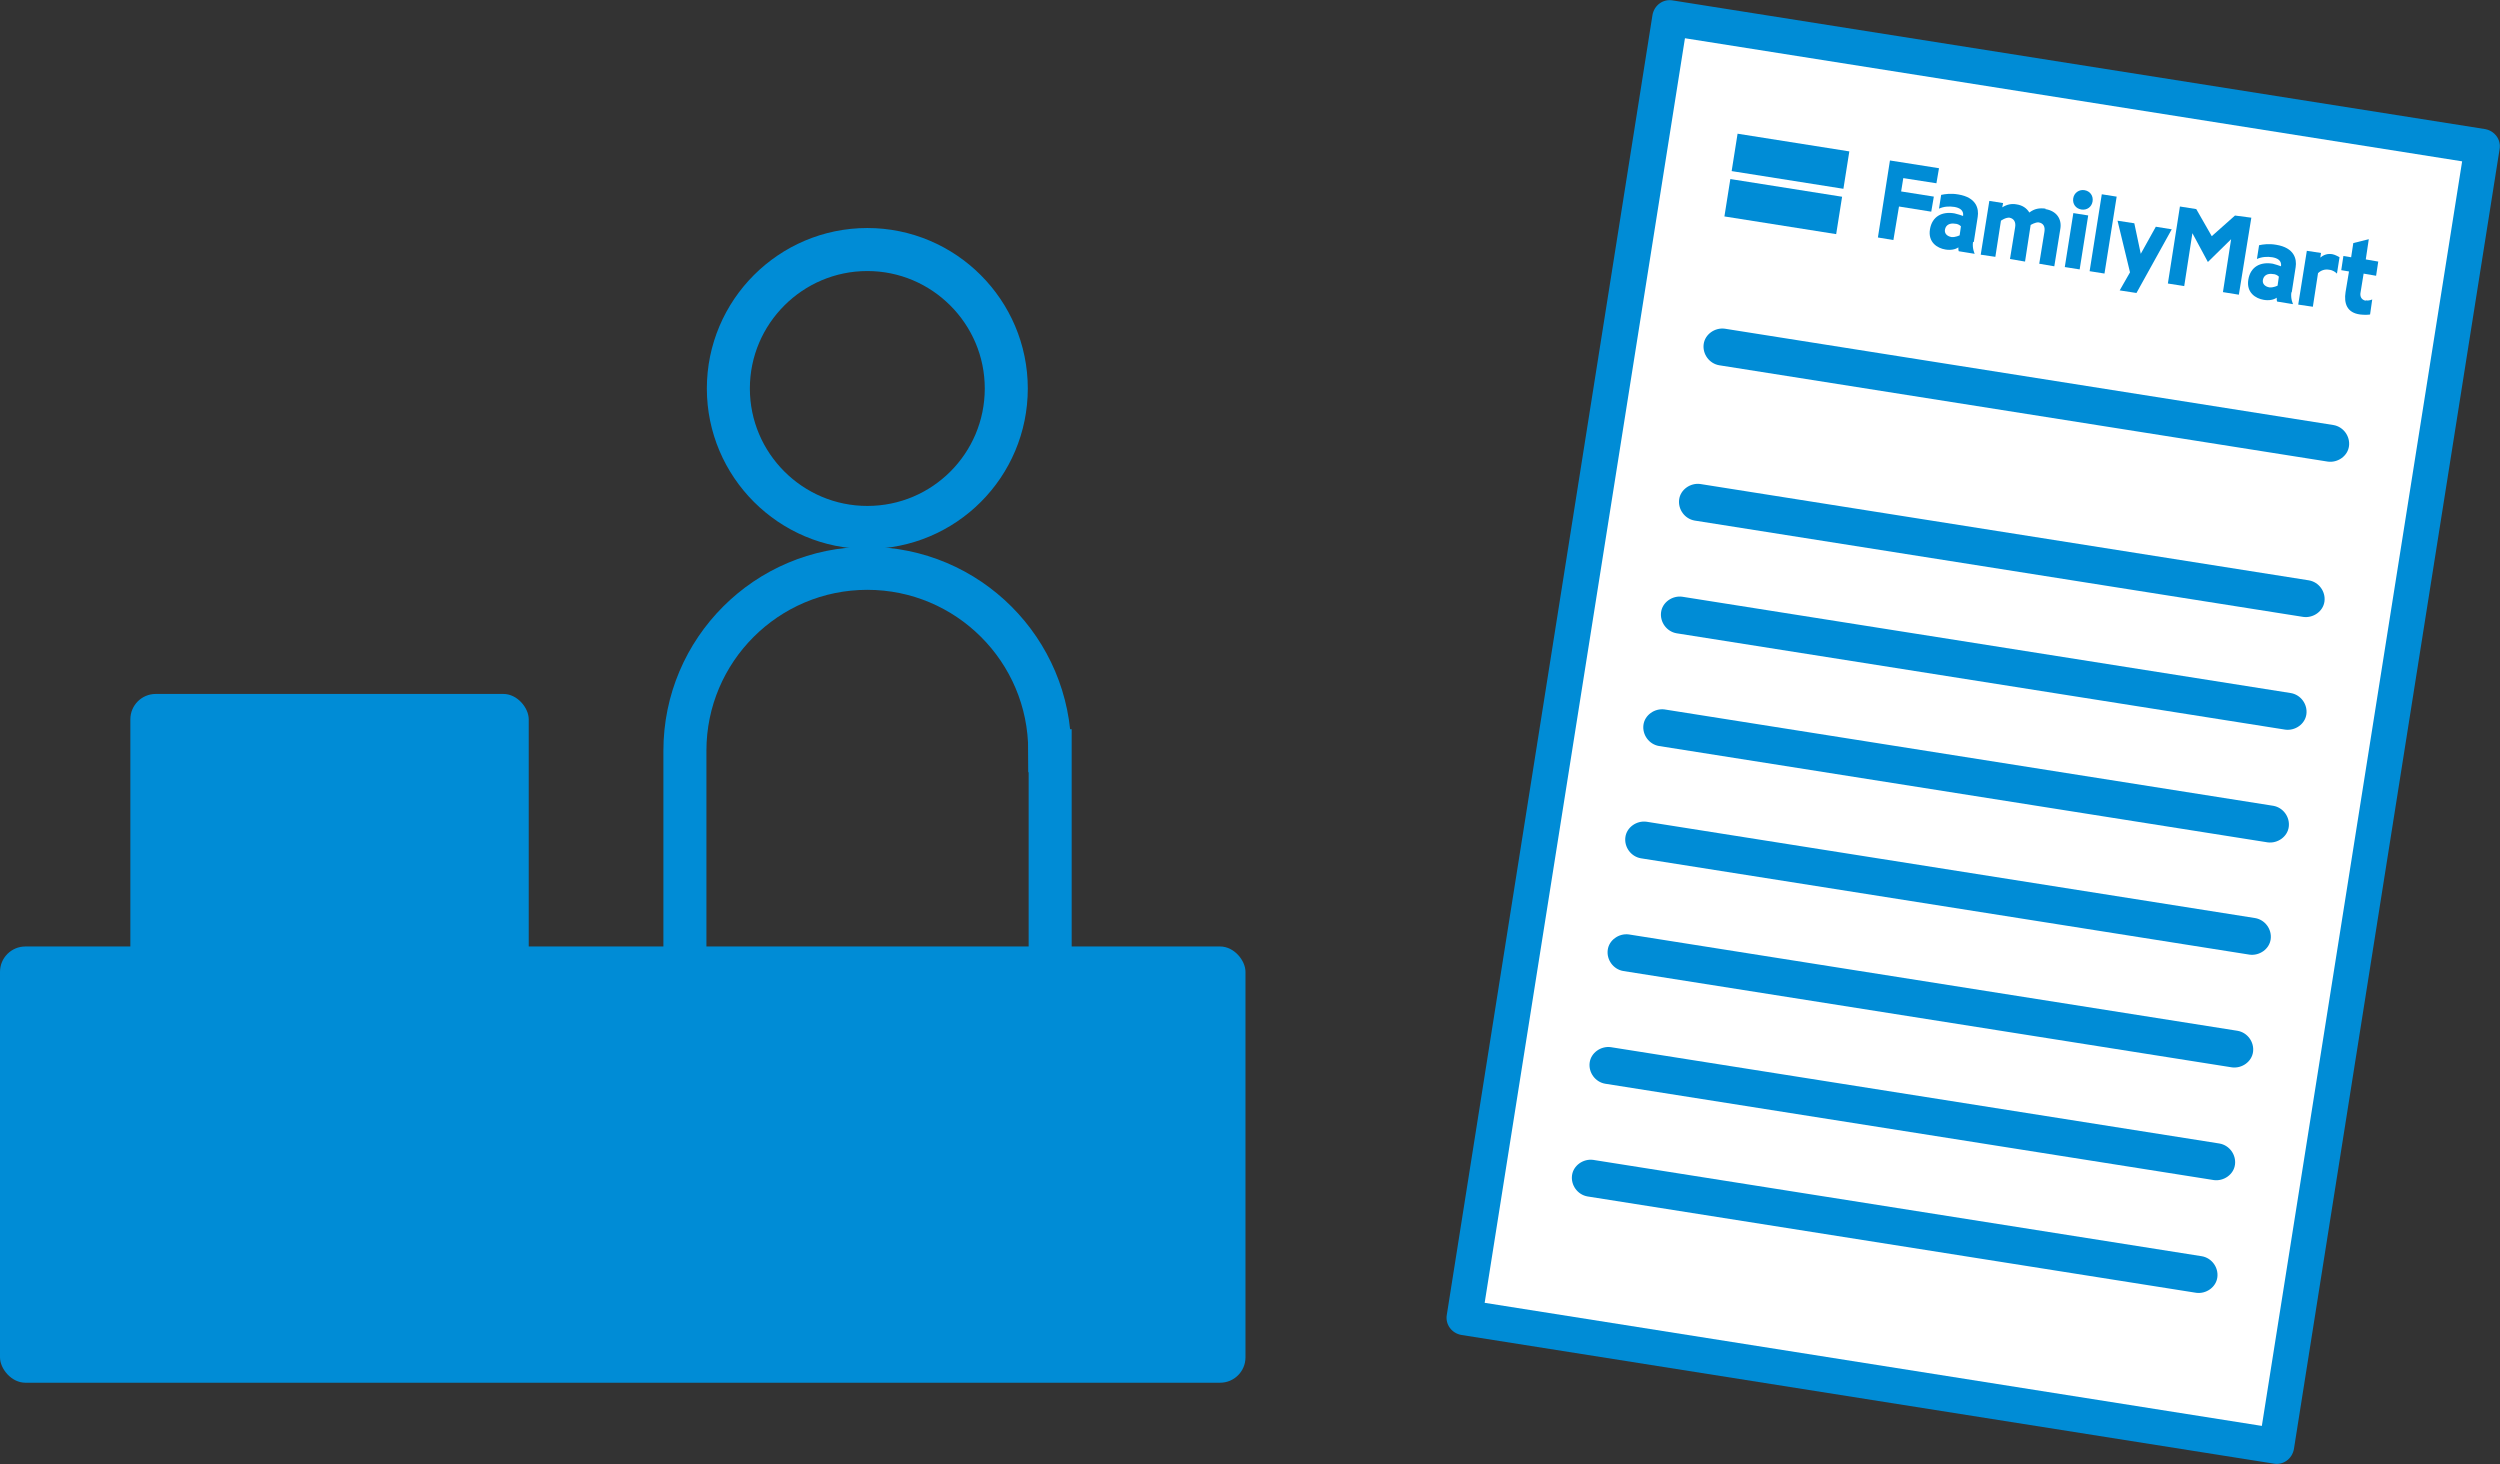 <?xml version="1.0" encoding="UTF-8"?>
<svg id="_レイヤー_2" data-name="レイヤー 2" xmlns="http://www.w3.org/2000/svg" viewBox="0 0 58.11 34.03">
  <rect x="0" y="0" width="58.11" height="34.03" fill="#333333" stroke="none"/>
  <defs>
    <style>
      .cls-1 {
        fill: #fff;
      }

      .cls-2 {
        fill: none;
        stroke: #008cd6;
        stroke-miterlimit: 10;
      }

      .cls-3 {
        fill: #008cd6;
      }
    </style>
  </defs>
  <g id="_テキスト" data-name="テキスト">
    <g>
      <rect class="cls-3" y="22" width="28.95" height="10.14" rx=".59" ry=".59"/>
      <rect class="cls-3" x="3.03" y="16.13" width="9.26" height="7.9" rx=".59" ry=".59"/>
      <g>
        <path class="cls-2" d="M20.16,12.26c1.79,0,3.23-1.45,3.23-3.23s-1.45-3.23-3.23-3.23-3.23,1.45-3.23,3.23,1.45,3.23,3.23,3.23Z"/>
        <path class="cls-2" d="M24.4,17.45c0-2.34-1.9-4.24-4.24-4.24s-4.24,1.9-4.24,4.24h0v5.4h8.49v-5.4h0Z"/>
      </g>
    </g>
    <g>
      <g>
        <path class="cls-3" d="M52.85,34.02l-18.88-2.99c-.23-.04-.38-.25-.34-.47L38.41.35c.04-.23.25-.38.47-.34l18.88,2.99c.23.04.38.25.34.47l-4.78,30.21c-.04.23-.25.38-.47.34Z"/>
        <rect class="cls-1" x="30.98" y="7.87" width="29.76" height="18.29" transform="translate(21.89 59.65) rotate(-81)"/>
        <path class="cls-3" d="M54.11,10.73l-14.15-2.24c-.23-.04-.39-.26-.36-.49s.26-.39.49-.36l14.15,2.24c.23.04.39.26.36.49s-.26.39-.49.36Z"/>
        <path class="cls-3" d="M53.54,14.34l-14.15-2.24c-.23-.04-.39-.26-.36-.49s.26-.39.49-.36l14.15,2.24c.23.04.39.26.36.49s-.26.39-.49.36Z"/>
        <path class="cls-3" d="M53.12,16.96l-14.15-2.24c-.23-.04-.39-.26-.36-.49s.26-.39.49-.36l14.15,2.24c.23.04.39.26.36.49s-.26.39-.49.36Z"/>
        <path class="cls-3" d="M52.71,19.58l-14.15-2.24c-.23-.04-.39-.26-.36-.49s.26-.39.49-.36l14.15,2.24c.23.04.39.26.36.49s-.26.39-.49.36Z"/>
        <path class="cls-3" d="M52.29,22.19l-14.15-2.24c-.23-.04-.39-.26-.36-.49s.26-.39.49-.36l14.15,2.24c.23.04.39.26.36.49s-.26.39-.49.36Z"/>
        <path class="cls-3" d="M51.88,24.81l-14.15-2.24c-.23-.04-.39-.26-.36-.49s.26-.39.49-.36l14.15,2.24c.23.04.39.26.36.49s-.26.39-.49.36Z"/>
        <path class="cls-3" d="M51.46,27.43l-14.15-2.24c-.23-.04-.39-.26-.36-.49s.26-.39.49-.36l14.15,2.24c.23.04.39.26.36.49s-.26.39-.49.36Z"/>
        <path class="cls-3" d="M51.05,30.05l-14.15-2.24c-.23-.04-.39-.26-.36-.49s.26-.39.49-.36l14.15,2.24c.23.04.39.26.36.49s-.26.39-.49.36Z"/>
      </g>
      <g>
        <g>
          <rect class="cls-3" x="41.17" y="2.43" width=".88" height="2.63" transform="translate(31.41 44.26) rotate(-81)"/>
          <rect class="cls-3" x="41.01" y="3.49" width=".88" height="2.63" transform="translate(30.22 44.99) rotate(-81)"/>
        </g>
        <g>
          <polygon class="cls-3" points="43.93 3.73 43.65 5.52 44.01 5.58 44.14 4.8 44.89 4.92 44.95 4.57 44.19 4.45 44.24 4.14 45.01 4.26 45.07 3.91 43.93 3.73"/>
          <path class="cls-3" d="M45.88,5.62l.09-.58c.03-.19-.03-.45-.45-.52-.17-.03-.31-.01-.4.01l-.05.32c.11-.05.23-.06.36-.04.11.02.22.07.2.21h0c-.05-.02-.12-.04-.2-.06-.29-.05-.52.07-.57.37s.17.44.36.47c.12.02.23,0,.3-.05,0,.04,0,.07.01.09l.37.06s-.06-.12-.04-.27ZM45.21,5.33c.02-.1.11-.15.23-.13.06,0,.11.03.14.06l-.03.21s-.1.05-.19.04c-.11-.02-.17-.09-.15-.18Z"/>
          <path class="cls-3" d="M53.27,6.79l.09-.58c.03-.19-.03-.45-.45-.52-.17-.03-.31-.01-.4.01l-.05.32c.11-.05.24-.06.36-.04.11.02.22.07.2.21h0c-.05-.02-.12-.04-.19-.06-.29-.05-.52.07-.57.37s.17.44.36.47c.12.02.23,0,.3-.05,0,.04,0,.07.01.09l.37.06s-.06-.12-.04-.27ZM52.6,6.5c.02-.1.11-.15.23-.13.06,0,.11.03.14.06l-.03.21s-.1.05-.19.04c-.11-.02-.17-.09-.15-.18Z"/>
          <path class="cls-3" d="M47.55,4.85c-.15-.02-.26,0-.38.09-.06-.1-.16-.17-.3-.19-.11-.02-.22,0-.33.07l.02-.1-.32-.05-.2,1.25.34.05.13-.84s.11-.08.2-.07c.1.02.15.1.13.22l-.12.74.35.06.13-.85s.11-.07.19-.06c.11.02.15.1.13.22l-.12.74.35.06.14-.87c.04-.23-.09-.42-.35-.46Z"/>
          <rect class="cls-3" x="47.98" y="5.26" width="1.81" height=".35" transform="translate(35.87 52.87) rotate(-81)"/>
          <polygon class="cls-3" points="51.41 5.49 51.05 4.86 50.67 4.8 50.39 6.59 50.77 6.65 50.96 5.42 51.32 6.09 51.86 5.56 51.67 6.79 52.04 6.85 52.33 5.06 51.95 5.01 51.41 5.49"/>
          <rect class="cls-3" x="47.63" y="5.44" width="1.27" height=".35" transform="translate(35.17 52.4) rotate(-81)"/>
          <path class="cls-3" d="M48.45,4.42c-.12-.02-.24.06-.26.19s.06.24.19.26.24-.06.26-.19-.06-.24-.19-.26Z"/>
          <path class="cls-3" d="M53.93,6.01l.02-.13-.33-.05-.2,1.25.34.05.12-.78c.06-.06.15-.1.26-.08.09.01.15.06.18.09l.06-.38s-.1-.06-.16-.07c-.1-.02-.21,0-.31.1Z"/>
          <path class="cls-3" d="M54.99,6.99c-.11-.02-.14-.11-.12-.2l.07-.43.29.05.05-.33-.29-.05.07-.47-.36.09-.05.33-.18-.03-.05.33.18.03-.08.48c-.04.26.03.48.34.52.09.01.17.01.23,0l.05-.35s-.08.04-.15.02Z"/>
          <polygon class="cls-3" points="49.27 6.75 49.66 6.81 50.48 5.33 50.11 5.27 49.76 5.9 49.61 5.19 49.22 5.13 49.51 6.33 49.27 6.75"/>
        </g>
      </g>
    </g>
  </g>
</svg>
